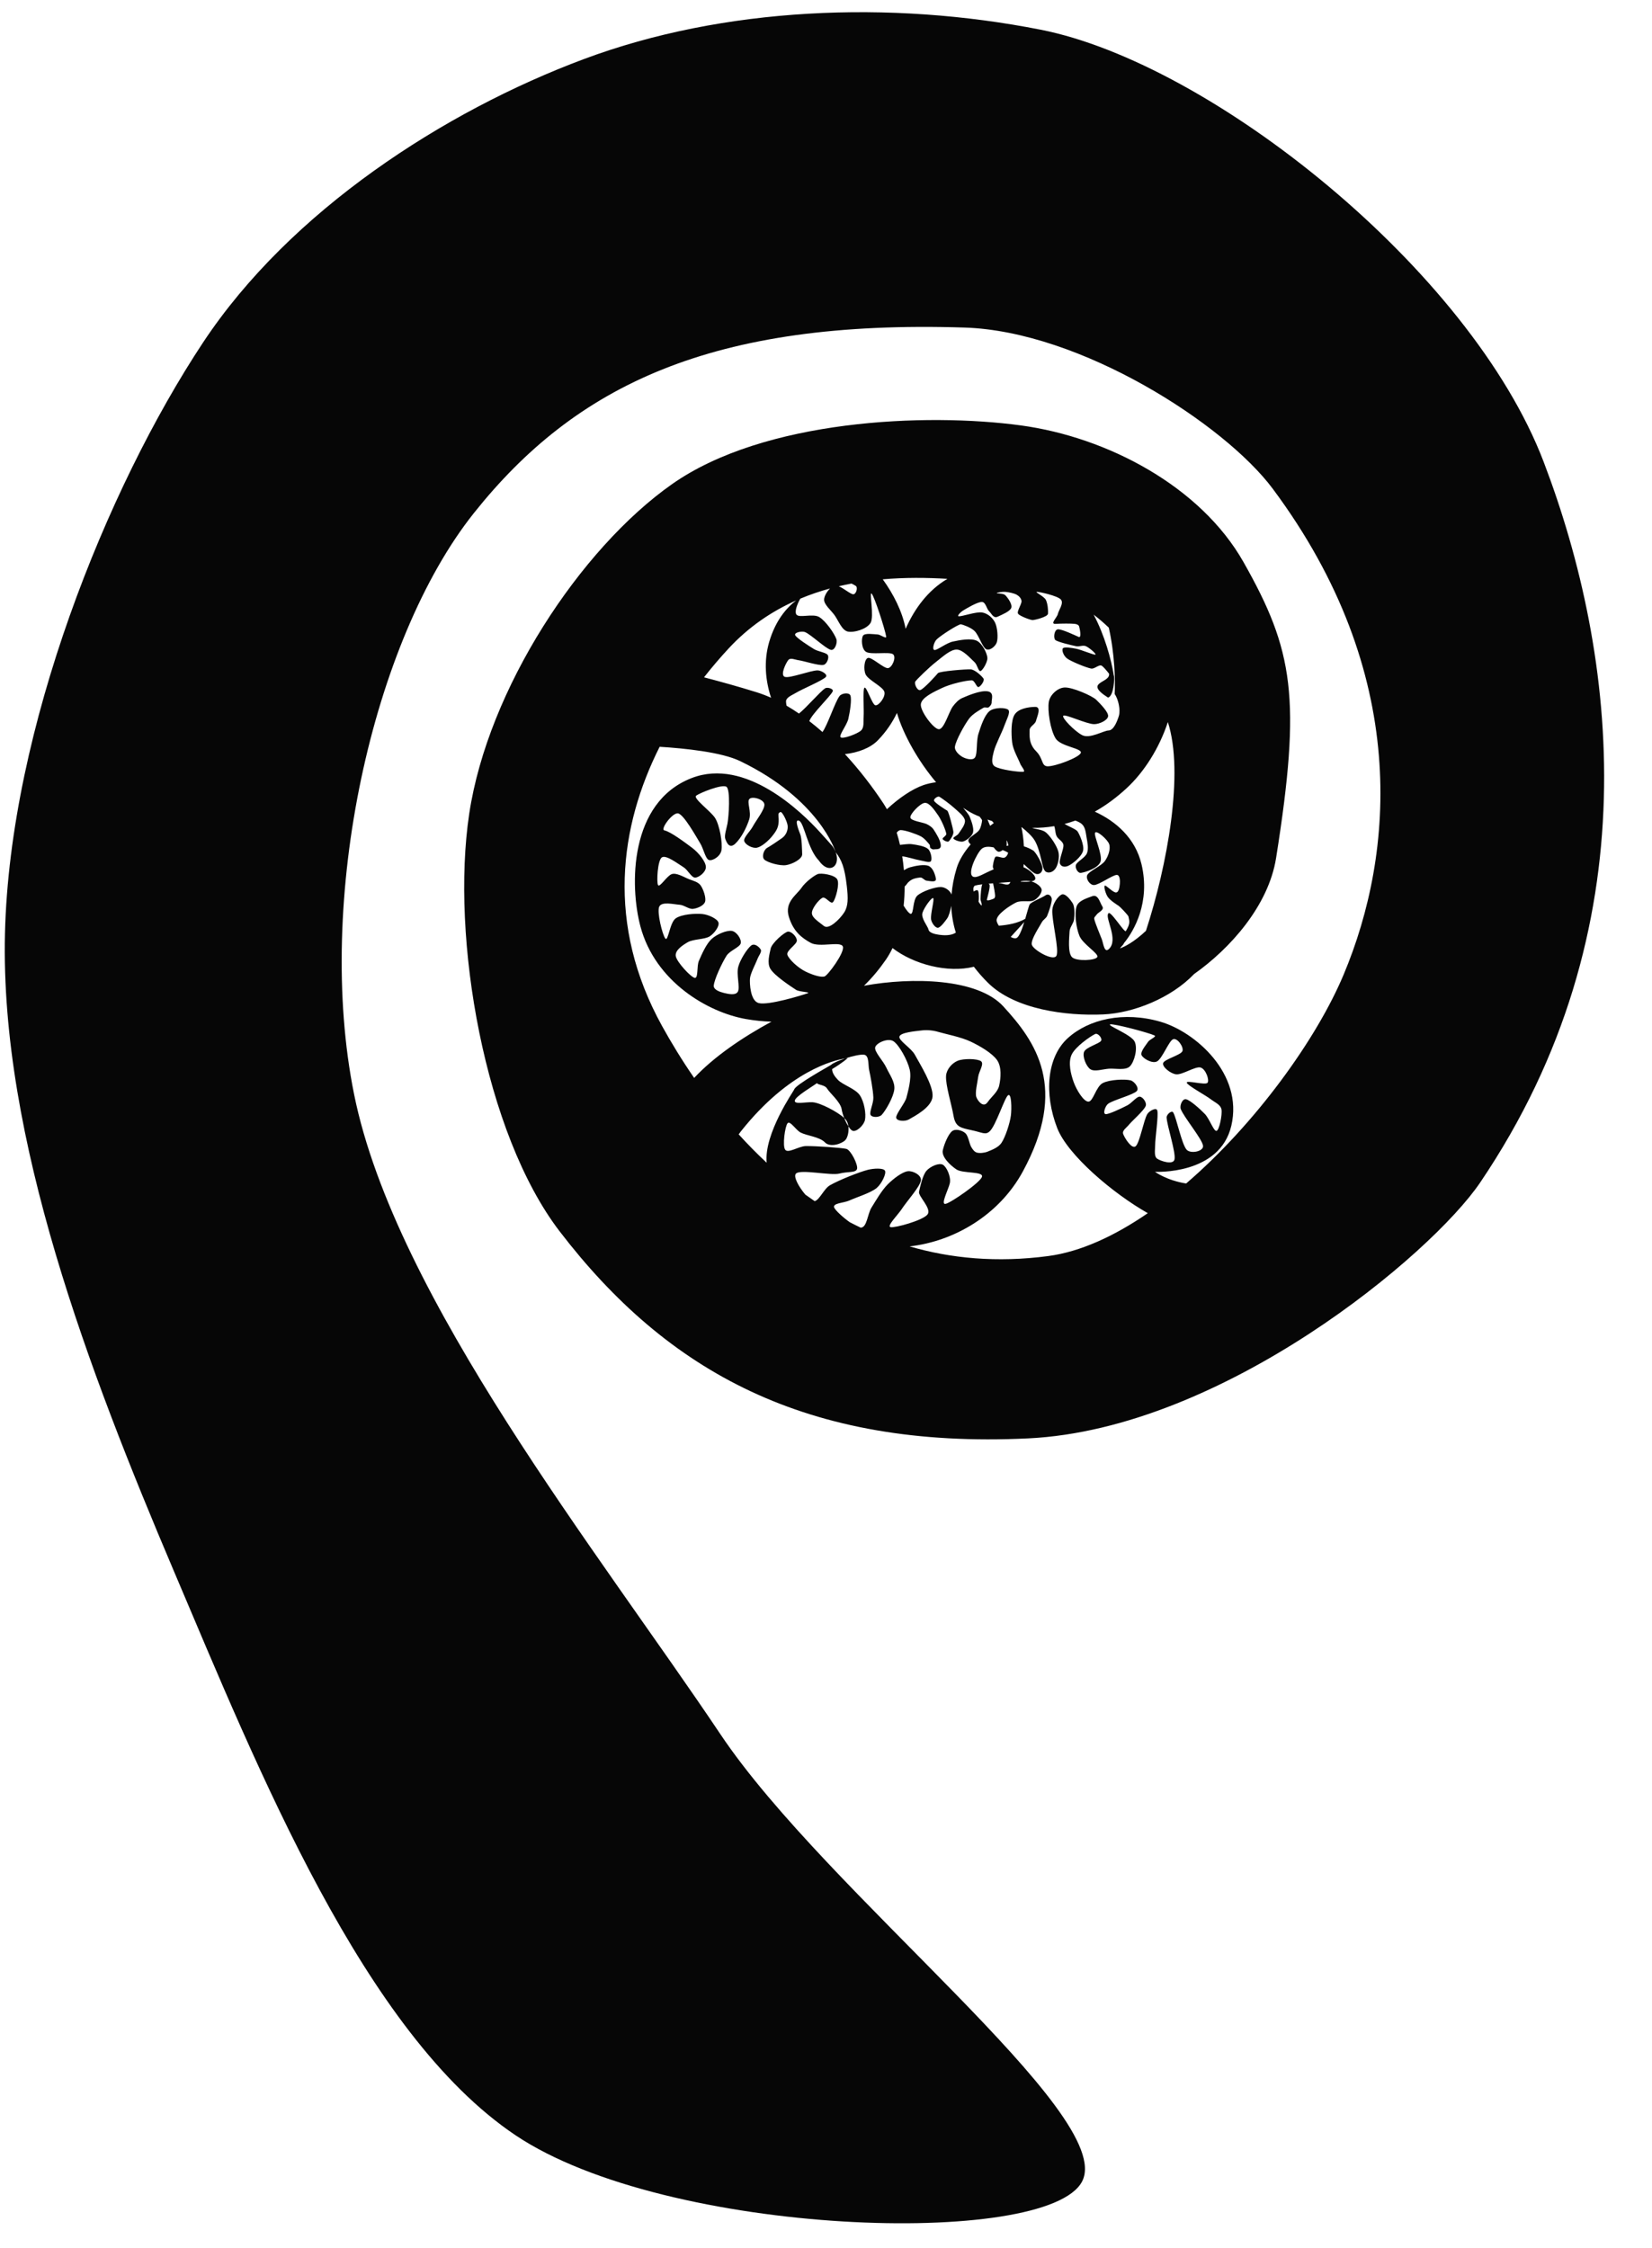 <?xml version="1.0" encoding="UTF-8" standalone="no"?><svg xmlns="http://www.w3.org/2000/svg" xmlns:xlink="http://www.w3.org/1999/xlink" clip-rule="evenodd" fill="#000000" fill-rule="evenodd" height="1179" preserveAspectRatio="xMidYMid meet" stroke-linejoin="round" stroke-miterlimit="2" version="1" viewBox="-2.5 -6.4 866.4 1179.0" width="866.4" zoomAndPan="magnify"><g id="change1_1"><path d="M619.576,614.3c36.431,-31.327 68.392,-75.663 82.618,-109.592c26.719,-63.726 34.87,-157.978 -37.158,-254.729c-25.311,-33.999 -100.824,-82.643 -161.589,-84.584c-132.661,-4.237 -204.043,30.273 -257.417,97.296c-53.374,67.023 -83.36,203.145 -62.827,304.843c21.554,106.748 128.505,240.632 192.147,335.645c55.943,83.521 207.629,199.399 189.702,234.439c-17.928,35.039 -217.856,29.172 -297.265,-24.202c-79.409,-53.374 -134.576,-191.006 -179.19,-296.042c-44.614,-105.037 -91.062,-226.82 -88.495,-334.179c2.567,-107.359 53.292,-233.542 103.896,-309.977c45.811,-69.196 126.508,-121.293 199.725,-148.632c73.216,-27.339 160.649,-30.964 239.572,-15.401c89.258,17.6 225.352,125.857 263.773,226.615c38.421,100.759 56.837,244.747 -33.246,377.937c-25.731,38.044 -135.185,129.314 -237.007,134.243c-116.564,5.642 -189.509,-35.132 -245.804,-108.574c-39.323,-51.3 -57.245,-153.726 -47.426,-219.037c9.819,-65.312 58.1,-138.895 106.341,-172.835c48.24,-33.939 133.15,-37.606 183.101,-30.802c45.199,6.157 94.127,31.935 116.608,71.627c26.239,46.326 30.438,71.23 17.113,155.233c-3.972,25.037 -24.117,47.546 -43,60.855c-11.976,12.545 -31.728,20.477 -47.641,21.183c-19.532,0.866 -46.392,-2.564 -60.527,-16.65c-2.603,-2.593 -5.076,-5.372 -7.328,-8.344c-13.858,3.418 -31.57,-1.28 -42.664,-9.809c-1.048,2.209 -2.229,4.281 -3.55,6.185c-3.349,4.828 -7.135,9.435 -11.433,13.581c25.302,-4.631 59.594,-3.868 73.044,10.781c17.086,18.61 34.164,42.687 10.252,86.675c-12.481,22.959 -36.171,36.614 -59.358,39.244c21.607,6.313 45.776,8.626 72.663,5.069c16.982,-2.247 34.84,-10.518 52.262,-22.494c-18.33,-10.389 -42.023,-30.484 -47.52,-44.663c-6.977,-17.998 -5.414,-37.189 5.571,-47.15c10.985,-9.96 29.331,-14.191 48.65,-8.571c18.022,5.242 43.478,27.148 37.11,54.495c-6.062,26.033 -40.05,24.196 -40.05,24.196c0,-0 6.197,4.543 16.347,6.125Zm-170.723,23.148c0.027,0.002 0.053,0.002 0.08,0.002c3.259,0 3.519,-7.14 5.622,-10.512c2.363,-3.789 5.378,-9.045 8.556,-12.223c2.957,-2.956 7.619,-6.519 10.512,-6.845c2.786,-0.314 7.289,2.121 6.845,4.889c-0.53,3.301 -7.375,10.838 -10.023,14.913c-2.033,3.128 -8.108,9.045 -5.867,9.534c2.241,0.489 16.827,-3.504 19.313,-6.601c2.485,-3.096 -4.941,-9.626 -4.401,-11.978c0.54,-2.353 1.834,-8.638 3.912,-11.001c2.009,-2.285 6.519,-4.278 8.556,-3.178c2.037,1.1 4.433,6.441 3.667,9.778c-0.767,3.338 -5.012,11.327 -2.2,10.757c2.811,-0.571 18.13,-11.164 19.067,-14.179c0.938,-3.015 -10.022,-1.589 -13.445,-3.912c-3.386,-2.297 -7.841,-6.648 -7.089,-10.022c0.751,-3.375 2.933,-8.516 4.889,-10.023c1.825,-1.407 5.174,-0.408 6.845,0.977c1.67,1.386 2.159,5.623 3.178,7.334c0.707,1.189 1.604,2.554 2.933,2.934c1.426,0.407 3.874,0.204 5.623,-0.489c2.159,-0.856 5.758,-2.218 7.334,-4.645c2.037,-3.137 4.319,-10.023 4.889,-14.179c0.492,-3.585 0.367,-12.1 -1.467,-10.756c-1.833,1.345 -6.356,15.768 -9.534,18.824c-2.293,2.205 -3.725,0.755 -9.534,-0.489c-5.809,-1.244 -8.531,-1.663 -9.534,-7.579c-1.002,-5.915 -4.278,-16.216 -3.911,-21.023c0.252,-3.3 3.056,-6.56 6.111,-7.823c3.056,-1.263 10.431,-1.141 12.224,0.244c1.792,1.386 -1.115,5.357 -1.467,8.068c-0.408,3.137 -1.793,8.515 -0.978,10.756c0.735,2.022 3.655,5.813 5.867,2.689c2.212,-3.124 5.345,-5.312 6.112,-8.801c0.814,-3.707 1.426,-9.86 -1.223,-13.445c-2.648,-3.585 -8.652,-7.135 -13.69,-9.534c-5.133,-2.445 -12.956,-3.911 -17.112,-5.134c-2.824,-0.83 -5.878,-1.085 -8.8,-0.733c-3.382,0.407 -10.92,1.059 -11.49,3.178c-0.571,2.119 6.06,5.887 8.067,9.534c2.893,5.256 9.819,16.338 9.29,22.001c-0.53,5.664 -9.29,10.146 -12.468,11.979c-1.926,1.112 -6.397,0.937 -6.6,-0.978c-0.204,-1.915 4.684,-7.683 5.378,-10.512c0.693,-2.828 2.821,-9.872 1.711,-14.667c-1.141,-4.93 -5.541,-12.957 -8.556,-14.912c-2.811,-1.823 -8.923,0.855 -9.534,3.178c-0.611,2.322 4.196,7.089 5.867,10.756c1.657,3.636 4.55,7.268 4.156,11.245c-0.408,4.115 -4.523,11.205 -6.601,13.445c-1.329,1.435 -5.133,1.508 -5.867,0c-0.733,-1.507 1.562,-5.992 1.467,-9.045c-0.122,-3.911 -1.605,-11.834 -2.2,-14.423c-0.595,-2.588 0.12,-7.69 -2.689,-8.067c-1.798,-0.241 -6.024,0.697 -9.902,1.958c-5.805,0.909 -29.412,6.443 -54.633,38.183c-0.408,0.515 -0.811,1.057 -1.208,1.626c4.608,5.082 9.499,10.071 14.682,14.89c-1.508,-15.289 14.312,-37.848 14.392,-38.322c0.421,-2.505 18.963,-12.62 19.312,-12.957c1.054,-1.016 4.126,-2.337 7.455,-3.42c0.885,-0.138 1.356,-0.169 1.356,-0.169c-0,-0 -2.712,2.46 -8.194,5.751c0.004,2.042 1.472,4.006 3.05,5.661c2.526,2.648 9.127,4.563 11.49,8.067c2.363,3.504 3.341,9.86 2.689,12.957c-0.596,2.828 -4.564,6.559 -6.601,5.622c-0.638,-0.294 -1.373,-1.136 -2.098,-2.272c-0.175,-1.387 -0.621,-2.678 -1.41,-3.592c-0.218,-0.252 -0.479,-0.517 -0.776,-0.791c-0.646,-1.628 -1.14,-3.275 -1.338,-4.59c-0.571,-3.782 -6.205,-8.49 -7.579,-10.756c-1.334,-2.203 -4.574,-1.835 -5.391,-2.935c-1.932,1.518 -11.15,6.827 -11.596,9.109c-0.446,2.282 5.993,0.663 9.409,0.915c3.945,0.291 12.902,4.947 16.495,8.257c0.629,1.587 1.402,3.156 2.186,4.383c0.345,2.733 -0.362,5.838 -1.569,7.161c-1.819,1.996 -8.026,4.095 -10.756,1.223c-2.73,-2.873 -9.452,-3.464 -12.712,-5.134c-2.495,-1.279 -5.5,-6.397 -6.845,-4.889c-1.344,1.507 -2.811,11.938 -1.222,13.934c1.589,1.996 7.112,-1.9 10.756,-1.956c5.338,-0.081 18.911,0.885 21.268,1.467c2.358,0.582 6.234,8.353 5.623,10.512c-0.611,2.159 -4.784,1.28 -9.29,2.445c-4.505,1.164 -20.412,-2.404 -22.735,-0c-1.584,1.64 1.706,7.282 4.901,11.025c1.613,1.169 3.249,2.317 4.903,3.441c2.558,-0.625 4.888,-6.564 8.042,-8.355c4.808,-2.73 14.994,-6.804 19.801,-8.067c2.921,-0.767 8.271,-1.1 9.046,0.489c0.774,1.589 -1.822,6.902 -4.401,9.045c-3.137,2.607 -10.715,4.889 -14.423,6.6c-2.615,1.207 -8.841,1.304 -7.823,3.667c0.623,1.445 4.473,5.051 8.117,7.637c1.889,0.989 3.802,1.948 5.738,2.873Zm179.579,-42.998c-0.513,-3.555 -10.188,-15.141 -11.677,-19.198c-0.684,-1.864 0.888,-5.522 2.746,-5.141c2.105,0.43 7.212,4.959 9.883,7.725c2.478,2.567 4.685,9.26 6.141,8.868c1.455,-0.392 3.059,-8.483 2.592,-11.22c-0.428,-2.508 -3.428,-3.686 -5.395,-5.202c-3.036,-2.341 -12.492,-7.384 -12.82,-8.845c-0.327,-1.461 9.65,1.408 10.855,0.08c1.204,-1.327 -0.904,-7.303 -3.626,-8.044c-2.741,-0.747 -9.552,3.95 -12.821,3.566c-2.888,-0.34 -7.347,-3.85 -6.795,-5.872c0.551,-2.022 9.235,-4.172 10.105,-6.258c0.869,-2.087 -2.662,-7.159 -4.888,-6.261c-2.225,0.899 -5.707,10.264 -8.464,11.653c-2.568,1.293 -7.31,-1.598 -8.082,-3.318c-0.772,-1.721 2.327,-5.279 3.45,-7.004c0.864,-1.325 4.719,-2.691 3.293,-3.344c-3.32,-1.519 -21.487,-6.316 -23.213,-5.773c-1.726,0.542 11.12,5.372 12.858,9.028c1.738,3.656 -0.173,10.536 -2.43,12.905c-2.257,2.369 -7.644,1.048 -11.113,1.309c-3.223,0.243 -7.536,1.726 -9.702,0.258c-2.165,-1.469 -4.231,-6.585 -3.291,-9.068c0.939,-2.482 7.953,-4.261 8.928,-5.828c0.82,-1.317 -1.71,-4.223 -3.076,-3.574c-2.58,1.226 -10.522,6.726 -12.406,10.928c-1.883,4.202 -0.362,10.193 1.104,14.286c1.455,4.065 5.145,10.186 7.691,10.272c2.547,0.086 3.981,-7.931 7.587,-9.756c3.684,-1.864 11.548,-2.129 14.52,-1.429c2.036,0.479 4.769,4.1 3.314,5.626c-1.96,2.054 -12.354,4.679 -15.074,6.697c-1.433,1.064 -2.929,5.275 -1.246,5.409c1.683,0.135 8.375,-3.074 11.346,-4.602c2.337,-1.202 4.869,-4.619 6.476,-4.564c1.607,0.054 3.862,3.099 3.164,4.892c-0.969,2.489 -7.002,7.6 -8.974,10.038c-1.126,1.392 -3.445,2.837 -2.858,4.592c0.617,1.847 4.445,8.228 6.56,6.492c2.115,-1.735 4.238,-13.783 6.131,-16.905c0.984,-1.624 4.759,-3.721 5.227,-1.828c0.682,2.757 -1.119,14.166 -1.136,18.37c-0.009,2.305 -0.658,5.639 1.035,6.853c1.692,1.215 8.407,3.528 9.12,0.434c0.831,-3.606 -4.019,-17.957 -4.134,-22.07c-0.042,-1.504 2.654,-3.883 3.442,-2.61c1.75,2.826 4.447,16.66 7.056,19.565c2.054,2.288 9.043,0.956 8.597,-2.132Zm-284.984,-209.182c-20.897,41.548 -28.358,92.929 1.344,146.575c4.711,8.509 10.287,17.704 16.764,27.097c10.463,-11.228 25.527,-21.383 40.56,-29.526c-4.247,-0.097 -8.713,-0.536 -13.411,-1.359c-19.895,-3.482 -47.609,-19.535 -55.339,-48.601c-5.631,-21.172 -5.995,-65.1 26.917,-77.804c28.338,-10.938 57.787,18.064 67.029,28.16c0.391,0.401 6.614,7.312 6.921,7.775c5.943,8.961 -1.28,15.894 -7.223,7.42c-6.05,-6.198 -7.69,-19.878 -10.458,-20.981c-2.8,-1.115 0.208,5.909 0.71,7.326c0.763,2.153 0.859,7.741 0.943,10.264c0.083,2.523 -5.202,5.253 -8.505,5.725c-3.303,0.472 -9.674,-1.378 -11.313,-2.892c-1.56,-1.441 -0.356,-5.17 1.479,-6.193c1.836,-1.023 5.565,-3.527 7.787,-5.118c2.222,-1.591 3.191,-4.302 2.926,-6.549c-0.266,-2.248 -2.886,-7.527 -3.804,-7.096c-1.453,0.68 -0.962,1.372 -0.891,3.693c0.127,4.113 -1.078,5.966 -3.154,8.633c-2.077,2.666 -5.785,5.911 -8.272,6.382c-2.463,0.466 -6.284,-1.717 -6.651,-3.559c-0.367,-1.841 3.065,-4.937 4.449,-7.491c1.901,-3.508 6.293,-8.879 6.139,-11.618c-0.154,-2.739 -6.414,-4.505 -7.879,-2.877c-1.464,1.628 1.204,6.691 -0.092,10.707c-1.362,4.221 -4.086,9.66 -7.265,12.68c-3.179,3.021 -4.543,-0.608 -5.236,-2.334c-0.694,-1.726 0.561,-5.375 1.076,-8.022c0.738,-3.794 1.649,-17.721 -0.456,-19.398c-2.105,-1.678 -14.386,3.283 -15.98,4.677c-1.595,1.393 7.605,8.027 9.941,11.6c2.336,3.574 4.073,13.222 3.348,17.052c-0.604,3.196 -4.694,5.649 -6.546,5.031c-1.852,-0.617 -2.785,-5.829 -4.565,-8.734c-2.13,-3.476 -8.639,-15.223 -11.633,-15.723c-2.995,-0.5 -9.455,8.426 -7.192,8.909c3.401,0.725 11,6.507 14.488,9.091c3.429,2.541 7.35,7.377 7.299,10.23c-0.046,2.631 -3.699,5.459 -5.66,5.456c-1.961,-0.003 -3.769,-4.063 -6.105,-5.477c-2.911,-1.762 -9.138,-6.661 -11.359,-5.094c-2.221,1.568 -2.813,13.033 -1.966,14.499c0.846,1.467 4.518,-4.649 7.044,-5.7c2.525,-1.051 6.708,1.648 9.262,2.633c2.14,0.825 4.732,1.395 6.059,3.275c1.393,1.971 2.961,6.509 2.296,8.552c-0.664,2.043 -4.045,3.446 -6.281,3.705c-2.236,0.258 -4.657,-2.003 -7.133,-2.156c-2.963,-0.182 -9.405,-1.884 -10.647,1.063c-1.242,2.946 1.672,14.588 3.193,16.614c1.521,2.025 2.31,-8.459 5.554,-10.595c3.245,-2.136 10.19,-2.584 13.912,-2.219c3.147,0.309 7.773,2.463 8.422,4.41c0.649,1.947 -2.131,5.729 -4.527,7.273c-2.692,1.734 -8.655,1.383 -11.627,3.134c-2.764,1.629 -6.818,4.265 -6.206,7.375c0.613,3.111 7.862,10.893 9.88,11.287c2.017,0.394 0.999,-6.117 2.227,-8.922c1.489,-3.403 3.836,-8.877 6.705,-11.496c2.79,-2.547 7.968,-4.59 10.509,-4.217c2.541,0.373 5.191,4.281 4.737,6.455c-0.455,2.174 -5.681,3.784 -7.464,6.588c-2.359,3.712 -6.454,12.434 -6.692,15.681c-0.158,2.162 3.172,3.278 5.267,3.802c2.106,0.527 6.174,1.524 7.368,-0.639c1.268,-2.298 -0.907,-9.126 0.24,-13.148c1.147,-4.021 4.679,-9.34 6.642,-10.98c1.963,-1.64 4.588,0.962 5.159,2.115c0.572,1.153 -1.128,3.211 -1.727,4.802c-0.947,2.513 -3.74,7.657 -3.953,10.274c-0.214,2.618 0.172,11.784 4.578,12.919c5.032,1.298 22.352,-3.977 25.617,-5.134c1.973,-0.7 -4.274,-0.652 -6.03,-1.807c-3.247,-2.135 -11.236,-7.397 -13.454,-11.006c-1.86,-3.026 -0.48,-7.726 0.145,-10.65c0.626,-2.924 7.306,-8.727 9.097,-8.892c1.792,-0.166 4.685,2.735 4.63,4.767c-0.056,2.033 -5.705,5.198 -4.962,7.427c0.743,2.23 5.352,6.704 9.461,8.725c4.109,2.02 8.228,3.14 9.992,2.62c1.764,-0.52 10.819,-12.789 9.614,-15.73c-1.206,-2.941 -12.129,0.683 -16.848,-1.917c-4.718,-2.6 -9.109,-5.959 -11.463,-13.683c-2.353,-7.724 4.112,-11.439 6.629,-15.166c2.077,-3.074 6.681,-6.473 8.475,-7.193c1.793,-0.72 8.934,0.326 10.287,2.762c1.354,2.437 -0.86,10.246 -2.166,11.859c-1.274,1.573 -3.888,-3.128 -5.672,-2.18c-1.855,0.986 -5.596,5.639 -5.46,8.097c0.136,2.457 3.62,4.464 6.276,6.649c2.656,2.185 8.48,-3.695 10.64,-7.048c2.159,-3.353 2.117,-7.44 1.387,-13.864c-1.11,-9.772 -2.726,-13.746 -5.824,-17.753c-0.197,-0.649 -8.577,-27.739 -50.114,-47.793c-9.763,-4.714 -29.047,-6.691 -42.219,-7.511Zm218.027,38.692c1.389,0.529 2.691,1.175 3.444,1.872c1.831,1.692 2.015,4.558 2.439,6.993c0.443,2.538 1.148,5.829 0.214,8.232c-0.935,2.402 -5.291,4.46 -5.818,6.182c-0.487,1.591 0.958,4.378 2.655,4.149c2.154,-0.29 9.036,-2.382 10.27,-5.889c1.234,-3.506 -3.622,-13.618 -2.868,-15.15c0.754,-1.532 6.533,3.489 7.394,5.958c0.861,2.468 -0.441,6.327 -2.228,8.852c-1.916,2.706 -8.307,5.282 -9.265,7.385c-0.888,1.948 1.333,5.244 3.517,5.233c2.573,-0.013 9.659,-5.215 11.921,-5.312c1.741,-0.074 1.806,3.216 1.65,4.731c-0.156,1.516 -0.523,5.163 -2.586,4.363c-2.063,-0.8 -4.69,-3.863 -5.313,-3.453c-0.622,0.409 0.416,4.227 1.578,5.909c1.22,1.766 4.391,3.814 5.743,4.688c0.671,0.434 4.951,4.845 5.116,5.614c0.586,2.718 0.947,3.694 -1.373,7.592c-0.699,1.175 -8.482,-11.64 -9.234,-9.15c-1.833,2.215 5.639,13.82 0.278,18.62c-2.415,2.162 -2.77,-2.85 -3.695,-5.264c-0.926,-2.415 -3.516,-8.464 -3.947,-10.621c-0.171,-0.858 0.877,-1.567 1.365,-2.322c0.707,-1.092 4.137,-2.296 2.874,-4.232c-1.264,-1.936 -2.148,-6.473 -5.241,-5.325c-3.092,1.149 -7.269,2.371 -8.259,5.419c-1.126,3.469 -0.314,10.992 1.504,15.395c1.818,4.403 10.038,9.15 9.403,11.025c-0.635,1.875 -10.783,2.453 -13.212,0.224c-2.429,-2.229 -1.529,-10.272 -1.36,-13.599c0.113,-2.234 2.133,-4.136 2.371,-6.364c0.264,-2.476 0.397,-6.704 -0.787,-8.493c-1.185,-1.788 -3.924,-5.456 -5.887,-4.407c-1.964,1.05 -4.491,4.79 -4.742,7.884c-0.432,5.342 3.764,21.066 2.148,24.168c-1.617,3.102 -12.382,-3.187 -12.923,-5.875c-0.542,-2.687 3.975,-9.269 5.316,-11.775c0.663,-1.238 2.184,-1.972 2.73,-3.259c0.862,-2.031 2.587,-7.132 2.444,-8.928c-0.099,-1.236 -1.538,-3.093 -3.303,-1.847c-1.764,1.246 -7.278,3.328 -8.259,4.726c-0.44,0.629 -1.293,3.97 -2.361,7.587c-3.9,2.266 -8.877,3.221 -13.845,3.598c-0.709,-1.073 -1.156,-2.073 -1.173,-2.816c-0.071,-3.09 6.73,-7.584 10.056,-9.275c2.958,-1.504 7.276,-0.074 9.538,-1.209c2.119,-1.063 4.272,-3.908 4.035,-5.602c-0.237,-1.693 -2.935,-3.608 -5.097,-4.22c-0.144,-0.041 -0.29,-0.08 -0.439,-0.115c-1.437,0.237 -3.41,0.221 -5.412,0.193c0.024,-0.086 0.047,-0.172 0.07,-0.258c1.985,-0.412 3.796,-0.309 5.342,0.065c0.966,-0.16 1.69,-0.435 2.019,-0.898c1.131,-1.595 -2.637,-5.208 -6.036,-6.549c0.057,-0.545 0.106,-1.09 0.149,-1.634c2.23,2.02 4.876,4.718 6.445,5.158c1.797,0.504 3.401,-0.893 3.393,-2.967c-0.009,-2.256 -3.352,-8.369 -4.952,-9.348c-1.674,-1.024 -3.282,-1.702 -4.789,-2.136c-0.216,-4.094 -0.739,-7.673 -1.327,-10.047c0.065,0.006 0.13,0.013 0.196,0.019c2.42,1.923 5.377,4.617 6.711,6.813c1.77,2.911 2.684,6.822 3.425,9.755c0.651,2.575 1.115,6.021 2.602,6.83c1.487,0.81 3.629,0.18 4.955,-1.728c1.341,-1.929 2.252,-5.97 1.511,-8.833c-0.813,-3.138 -3.995,-7.873 -6.388,-10c-1.911,-1.697 -5.12,-1.661 -7.428,-2.527c4.044,0.067 7.934,-0.242 11.672,-0.876c0.605,1.779 0.484,3.674 1.212,5.192c0.874,1.82 3.404,2.732 3.589,4.747c0.195,2.113 -2.312,7.548 -1.917,9.372c0.394,1.823 2.301,2.383 4.284,1.569c2.306,-0.948 7.062,-4.809 7.901,-7.832c0.838,-3.023 -1.928,-8.932 -2.87,-10.304c-0.796,-1.159 -4.927,-2.734 -6.824,-3.901c1.938,-0.507 3.83,-1.1 5.679,-1.772Zm48.506,-51.66c8.68,26.598 -0.393,75.464 -11.492,109.504c-6.264,5.864 -10.99,8.237 -13.554,9.183c0.358,-0.845 1.713,-1.731 2.01,-2.714c5.301,-6.405 13.973,-21.51 9.213,-41.448c-3.231,-13.536 -13.283,-22.444 -24.491,-27.548c6.037,-3.374 11.537,-7.545 16.534,-12.133c9.435,-8.662 17.383,-21.383 21.78,-34.844Zm-75.301,104.878c-1.211,3.904 -2.634,7.693 -4.029,8.365c-0.775,0.373 -1.88,0.105 -3.085,-0.548l7.114,-7.817Zm-38.267,-8.5c0.155,4.985 0.998,9.658 2.379,14.034c-0.224,0.143 -0.44,0.271 -0.647,0.381c-2.404,1.276 -5.839,1.091 -8.119,0.769c-2.033,-0.288 -5.218,-0.96 -5.557,-2.702c-0.339,-1.743 -4.106,-5.988 -3.156,-8.88c0.951,-2.892 4.857,-8.214 5.605,-7.632c0.749,0.581 -1.527,8.535 -1.113,11.122c0.3,1.877 2.165,4.517 3.596,4.401c1.43,-0.115 3.885,-3.509 4.984,-5.097c0.627,-0.904 1.5,-3.676 2.028,-6.396Zm6.225,-51.426c2.413,1.69 4.828,3.067 7.199,4.055c0.465,0.194 0.928,0.383 1.393,0.569c0.785,0.962 1.323,1.731 1.317,1.981c-0.018,0.758 -0.513,3.666 -1.532,5.119c-1.187,1.695 -5.153,3.658 -5.593,5.049c-0.262,0.83 0.328,1.761 1.153,2.425c-3.451,4.059 -6.069,8.286 -7.309,12.324c-1.501,4.891 -2.376,9.546 -2.715,13.975c-0.858,-2.154 -3.429,-3.922 -5.673,-3.936c-3.027,-0.018 -9.655,2.169 -12.283,4.513c-2.513,2.242 -1.797,9.745 -3.48,9.549c-0.817,-0.095 -2.321,-2.013 -3.69,-4.259c0.347,-3.302 0.516,-6.672 0.513,-10.056c0.381,-0.348 0.764,-0.766 1.132,-1.283c2.174,-3.051 5.165,-3.153 6.914,-3.45c1.294,-0.219 2.273,1.583 3.583,1.67c1.391,0.094 5.19,1.196 4.761,-1.111c-0.429,-2.306 -1.559,-5.658 -3.826,-6.64c-2.266,-0.982 -6.983,-0.056 -9.772,0.746c-1.051,0.302 -2.137,0.879 -3.162,1.52c-0.211,-2.46 -0.51,-4.901 -0.896,-7.305c2.504,0.24 6.968,1.723 9.439,2.139c1.854,0.312 4.939,1.415 5.62,0.414c0.68,-1.001 0.1,-4.967 -1.539,-6.421c-1.677,-1.487 -5.709,-2.119 -8.523,-2.503c-1.847,-0.251 -4.293,0.229 -6.158,0.372c-0.5,-2.195 -1.075,-4.343 -1.724,-6.425c0.574,-0.737 1.312,-1.321 2.132,-1.324c2.273,-0.005 7.933,1.971 10.447,3.24c1.892,0.955 3.794,3.356 4.642,4.376c0.383,0.461 0.051,1.333 0.446,1.747c0.395,0.414 1.261,0.904 1.925,0.736c0.91,-0.23 3.625,0.426 3.54,-2.119c-0.085,-2.544 -2.597,-6.469 -3.81,-8.313c-0.813,-1.237 -2.158,-2.077 -3.466,-2.753c-2.027,-1.048 -8.507,-1.671 -8.698,-3.536c-0.192,-1.866 5.135,-7.451 7.55,-7.658c2.414,-0.207 5.129,3.828 6.937,6.416c1.881,2.693 3.948,7.657 4.351,9.74c0.215,1.109 -2.146,2.085 -1.932,2.757c0.214,0.673 2.541,1.851 3.216,1.277c0.675,-0.573 2.614,-3.422 2.457,-4.972c-0.158,-1.549 -2.464,-10.729 -3.24,-11.143c-0.775,-0.414 -6.15,-3.842 -6.857,-5.063c-0.583,-1.006 1.817,-2.594 2.615,-2.266c0.797,0.327 5.827,3.998 8.078,6.071c2.049,1.887 5.078,4.15 5.43,6.368c0.351,2.219 -2.317,5.354 -3.323,6.941c-0.67,1.059 -3.079,1.889 -2.711,2.586c0.368,0.697 3.447,1.894 4.92,1.596c1.473,-0.299 4.742,-2.551 5.352,-4.704c0.609,-2.154 -0.746,-5.872 -1.694,-8.217c-0.659,-1.632 -2.528,-3.548 -3.456,-4.814Zm10.043,40.146c-0.571,0.796 -0.893,5.769 -0.957,7.599c-0.04,1.147 0.854,2.284 0.576,3.395c-0.017,0.066 -0.038,0.137 -0.063,0.213c-0.52,-0.542 -1.037,-1.272 -1.521,-2.066c0.073,-0.531 0.124,-1.013 0.133,-1.393c0.038,-1.547 0.037,-4.208 -0.63,-4.601c-0.399,-0.236 -1.275,0.043 -2.066,0.647c-0.305,-1.185 -0.248,-2.848 0.821,-3.157c0.835,-0.241 2.14,-0.451 3.707,-0.637Zm5.631,-0.529c0.479,2.084 0.984,5.055 1.064,6.375c0.035,0.581 -0.108,1.372 -0.625,1.625c-0.715,0.349 -3.946,1.622 -3.669,0.47c0.276,-1.152 1.797,-6.354 1.397,-7.678c-0.078,-0.258 -0.266,-0.455 -0.519,-0.596c0.766,-0.068 1.556,-0.133 2.352,-0.196Zm9.074,-0.707c-0.114,0.327 -0.241,0.594 -0.381,0.777c-1.071,1.409 -3.818,-0.111 -5.277,-0.168c-0.156,-0.006 -0.342,-0.051 -0.545,-0.12c2.296,-0.169 4.493,-0.327 6.203,-0.489Zm-8.719,-18.112c0.803,1.088 1.718,2.119 2.519,2.261c0.633,0.112 1.424,-0.307 2.153,-0.881c0.931,0.339 1.902,0.805 2.876,1.35c-0.051,0.254 -0.112,0.486 -0.184,0.684c-0.319,0.869 -1.02,1.78 -1.911,1.994c-1.081,0.259 -3.867,-1.128 -4.574,-0.439c-0.708,0.689 -1.465,4.674 -1.336,5.389c0.033,0.187 0.183,0.616 0.405,1.147c-4.847,1.96 -8.386,4.531 -10.501,3.935c-3.842,-1.083 1.619,-12.216 4.097,-14.58c1.532,-1.462 3.999,-1.391 6.456,-0.86Zm7.68,-0.986c-0.36,0.056 -0.694,0.116 -0.998,0.172c0.36,-0.958 -0.087,-2.779 0.089,-2.809c0.18,-0.03 0.756,1.596 0.909,2.637Zm-10.941,-13.633c0.805,0.278 1.605,0.542 2.4,0.792c0.261,0.305 0.563,0.663 0.88,1.052c-0.639,0.474 -1.272,0.958 -1.899,1.452c-0.515,-1.249 -1.081,-2.469 -1.381,-3.296Zm-47.504,-55.901c-2.404,5.013 -5.647,9.812 -9.92,14.254c-4.006,4.163 -10.542,6.567 -17.35,7.327c7.686,8.328 14.485,17.251 20.069,25.695c0.676,1.023 1.324,2.094 1.942,3.209c6.227,-5.84 13.282,-10.612 19.142,-12.644c1.936,-0.671 4.186,-1.188 6.643,-1.518c-9.281,-10.984 -17.121,-24.821 -20.526,-36.323Zm103.158,-51.569c2.751,2.097 5.405,4.382 7.953,6.823c3.084,13.585 3.483,28.034 3.066,34.763c1.883,2.703 3.22,8.372 2.176,11.651c-0.931,2.924 -2.718,7.449 -5.37,7.514c-2.652,0.064 -9.85,4.554 -13.873,2.431c-4.024,-2.124 -10.89,-9.209 -9.846,-10.166c1.044,-0.958 12.195,4.383 16.111,4.42c2.84,0.026 7.198,-2.063 7.384,-4.199c0.187,-2.137 -4.201,-6.603 -6.265,-8.619c-2.065,-2.016 -12.419,-6.593 -16.559,-6.409c-3.744,0.166 -7.638,3.866 -8.279,7.514c-0.783,4.456 0.783,14.77 3.58,19.227c2.676,4.263 13.911,5.083 13.202,7.514c-0.708,2.431 -13.537,7.219 -17.453,7.072c-3.354,-0.127 -2.088,-3.992 -6.042,-7.956c-3.954,-3.965 -3.356,-8.398 -3.356,-11.05c-0,-1.962 2.899,-2.953 3.356,-4.862c0.485,-2.026 3.059,-7.349 -0.447,-7.293c-3.507,0.055 -8.727,0.884 -10.741,3.978c-2.014,3.094 -1.827,10.276 -1.342,14.586c0.448,3.984 3.281,8.692 4.251,11.271c0.526,1.398 3.069,4.05 1.566,4.199c-2.237,0.221 -12.418,-1.105 -14.992,-2.873c-2.146,-1.475 -1.051,-5.223 -0.447,-7.735c0.858,-3.573 4.326,-10.056 5.594,-13.702c0.922,-2.653 3.319,-6.925 2.014,-8.177c-1.306,-1.253 -7.295,-1.389 -9.846,0.663c-2.61,2.099 -4.55,7.882 -5.818,11.934c-1.246,3.981 -0.41,10.35 -1.79,12.376c-1.208,1.773 -4.736,0.736 -6.489,-0.221c-1.753,-0.958 -4.401,-3.286 -4.028,-5.525c0.56,-3.352 4.886,-11.198 7.385,-14.586c1.879,-2.549 5.892,-4.752 7.607,-5.746c0.775,-0.449 1.977,0.257 2.686,-0.221c0.708,-0.479 1.648,-1.632 1.566,-2.652c-0.112,-1.4 1.533,-5.236 -2.238,-5.746c-3.77,-0.51 -10.181,2.21 -13.202,3.536c-2.026,0.889 -3.6,2.662 -4.922,4.42c-2.052,2.725 -4.588,12.118 -7.385,11.934c-2.797,-0.185 -9.696,-9.43 -9.398,-13.039c0.299,-3.61 6.923,-6.601 11.188,-8.619c4.438,-2.1 12.27,-3.905 15.44,-3.978c1.687,-0.04 2.536,3.683 3.58,3.536c1.045,-0.148 3.362,-3.282 2.685,-4.42c-0.676,-1.138 -4.39,-4.707 -6.712,-4.862c-2.323,-0.155 -16.426,0.95 -17.23,1.989c-0.804,1.039 -7.198,8.103 -9.174,8.84c-1.628,0.606 -3.367,-3.327 -2.686,-4.42c0.682,-1.094 7.347,-7.588 10.965,-10.387c3.292,-2.548 7.384,-6.446 10.74,-6.409c3.357,0.037 7.31,4.751 9.398,6.63c1.392,1.252 2.014,5.009 3.133,4.641c1.119,-0.369 3.652,-4.606 3.58,-6.851c-0.071,-2.246 -2.573,-7.625 -5.594,-9.061c-3.021,-1.437 -8.838,-0.369 -12.53,0.442c-3.453,0.758 -8.205,4.604 -9.622,4.42c-1.417,-0.184 -0.237,-4.208 1.119,-5.525c2.312,-2.247 11.642,-8.172 12.754,-7.956c1.112,0.216 5.274,1.672 7.16,3.536c2.201,2.173 4.103,8.508 6.042,9.503c1.939,0.994 4.894,-1.462 5.594,-3.536c0.783,-2.321 0.373,-7.772 -0.895,-10.387c-1.238,-2.553 -3.891,-4.812 -6.713,-5.304c-3.17,-0.553 -10.591,2.136 -12.307,1.989c-1.175,-0.101 1.016,-2.253 2.014,-2.873c2.014,-1.253 7.757,-4.678 10.069,-4.641c2.074,0.033 2.425,3.573 3.804,4.862c1.293,1.207 2.263,3.901 4.476,2.873c2.212,-1.029 6.489,-2.763 7.16,-4.641c0.671,-1.879 -1.865,-5.341 -3.133,-6.63c-1.071,-1.089 -4.475,-0.811 -4.475,-1.105c0,-0.295 2.972,-0.79 4.475,-0.663c1.753,0.147 4.625,0.736 6.042,1.547c1.201,0.686 2.369,1.948 2.461,3.315c0.112,1.657 -2.628,5.415 -1.79,6.63c0.838,1.215 6.522,3.326 7.608,3.315c1.086,-0.011 7.875,-1.646 8.056,-3.315c0.181,-1.67 -0.15,-5.378 -1.119,-7.293c-0.945,-1.866 -6.005,-4.162 -4.699,-4.199c1.305,-0.037 10.703,2.026 12.53,3.978c1.808,1.93 -1.118,5.598 -1.566,7.735c-0.356,1.698 -4.322,5.292 -1.119,5.083c3.204,-0.21 8.018,-0.221 10.07,-0c0.864,0.093 1.995,0.501 2.237,1.326c0.336,1.142 1.405,6.219 -0.223,5.525c-1.629,-0.695 -8.914,-4.236 -10.965,-3.978c-1.902,0.239 -2.352,4.484 -1.342,5.525c1.009,1.041 8.279,2.762 10.964,3.315c1.679,0.345 3.579,-0.688 5.146,-0c1.679,0.736 5.781,4.199 4.923,4.42c-0.858,0.221 -7.235,-2.542 -10.069,-3.094c-2.27,-0.443 -6.191,-1.105 -6.937,-0.221c-0.746,0.884 0.287,4.084 2.462,5.525c2.175,1.44 9.286,4.457 12.307,5.083c1.947,0.403 4.294,-2.591 5.817,-1.326c0.925,0.768 2.24,2.244 3.613,4.024c0.793,5.089 -13.728,4.158 -0.533,12.543c3.116,-0.79 3.58,-10.919 3.027,-11.637c-1.29,-8.278 -4.961,-21.457 -10.575,-31.868Zm-138.231,-13.728c-5.283,1.439 -10.506,3.205 -15.626,5.352c-1.731,3.114 -3,6.671 -2.089,8.22c1.288,2.191 8.662,-0.661 12.092,1.456c3.504,2.163 7.921,8.662 8.931,11.523c0.692,1.959 -0.834,6.1 -2.868,5.645c-2.74,-0.613 -10.454,-8.048 -13.569,-9.32c-1.642,-0.671 -5.912,0.201 -5.125,1.689c0.788,1.488 7.006,5.506 9.852,7.238c2.239,1.362 6.407,1.766 7.22,3.149c0.813,1.383 -0.492,4.828 -2.343,5.148c-2.569,0.444 -10.004,-2.056 -13.066,-2.484c-1.749,-0.244 -4.178,-1.468 -5.311,-0.084c-1.194,1.456 -4.409,7.918 -1.849,8.822c2.56,0.905 13.624,-3.409 17.208,-3.394c1.864,0.008 5.608,2.129 4.298,3.483c-1.908,1.972 -12.274,6.233 -15.749,8.349c-1.905,1.16 -4.999,2.302 -5.097,4.345c-0.025,0.53 0.069,1.382 0.273,2.337c2.205,1.279 4.381,2.661 6.523,4.132c4.205,-3.402 10.959,-11.429 13.701,-13.225c1.218,-0.798 4.618,0.271 3.99,1.58c-1.363,2.84 -10.901,11.764 -12.277,15.599c2.347,1.817 4.649,3.732 6.901,5.728c2.679,-3.608 6.599,-15.81 8.953,-18.867c1.172,-1.522 5.026,-2.049 5.705,-0.289c0.769,1.993 -0.238,8.595 -1.091,12.249c-0.793,3.391 -5.132,8.644 -4.032,9.673c1.1,1.029 8.626,-1.718 10.633,-3.499c1.839,-1.631 1.208,-4.758 1.408,-7.185c0.309,-3.747 -0.583,-14.278 0.446,-15.294c1.029,-1.017 3.992,8.852 5.729,9.196c1.737,0.343 5.538,-4.463 4.696,-7.134c-0.849,-2.69 -8.357,-6.055 -9.785,-9.007c-1.263,-2.608 -0.75,-8.147 1.211,-8.706c1.961,-0.559 8.371,5.676 10.555,5.352c2.184,-0.324 4.479,-5.872 2.55,-7.294c-1.929,-1.422 -11.507,0.386 -14.124,-1.236c-2.437,-1.51 -2.586,-6.975 -1.58,-8.497c1.006,-1.523 5.594,-0.712 7.615,-0.638c1.553,0.057 4.738,2.616 4.515,1.083c-0.52,-3.57 -6.266,-21.323 -7.635,-22.504c-1.368,-1.181 1.508,12.101 -0.577,15.419c-2.086,3.318 -8.777,5.193 -11.935,4.489c-3.158,-0.703 -4.945,-5.916 -7.013,-8.71c-1.921,-2.596 -5.446,-5.482 -5.392,-8.052c0.036,-1.719 1.44,-4.225 3.128,-5.837Zm-17.814,6.297c-12.81,5.685 -24.9,13.833 -35.509,25.299c-4.343,4.694 -8.634,9.703 -12.787,15.004c8.581,2.239 18.202,4.904 27.528,7.814c2.572,0.803 5.121,1.774 7.644,2.896c-2.949,-8.954 -3.954,-19.202 -0.964,-29.348c3.252,-11.032 8.895,-17.687 14.088,-21.665Zm79.364,-11.345c-10.864,-0.659 -22.331,-0.756 -33.908,0.253c5.575,7.736 10.175,16.639 12,25.944c4.626,-10.56 11.812,-20.274 21.908,-26.197Zm-50.303,2.475c-2.23,0.418 -4.455,0.887 -6.669,1.41c2.674,1.118 6.166,4.185 7.582,4.207c1.523,0.024 2.568,-3.582 1.304,-4.405c-0.496,-0.323 -1.267,-0.747 -2.217,-1.212Z" fill="#060606"/></g></svg>